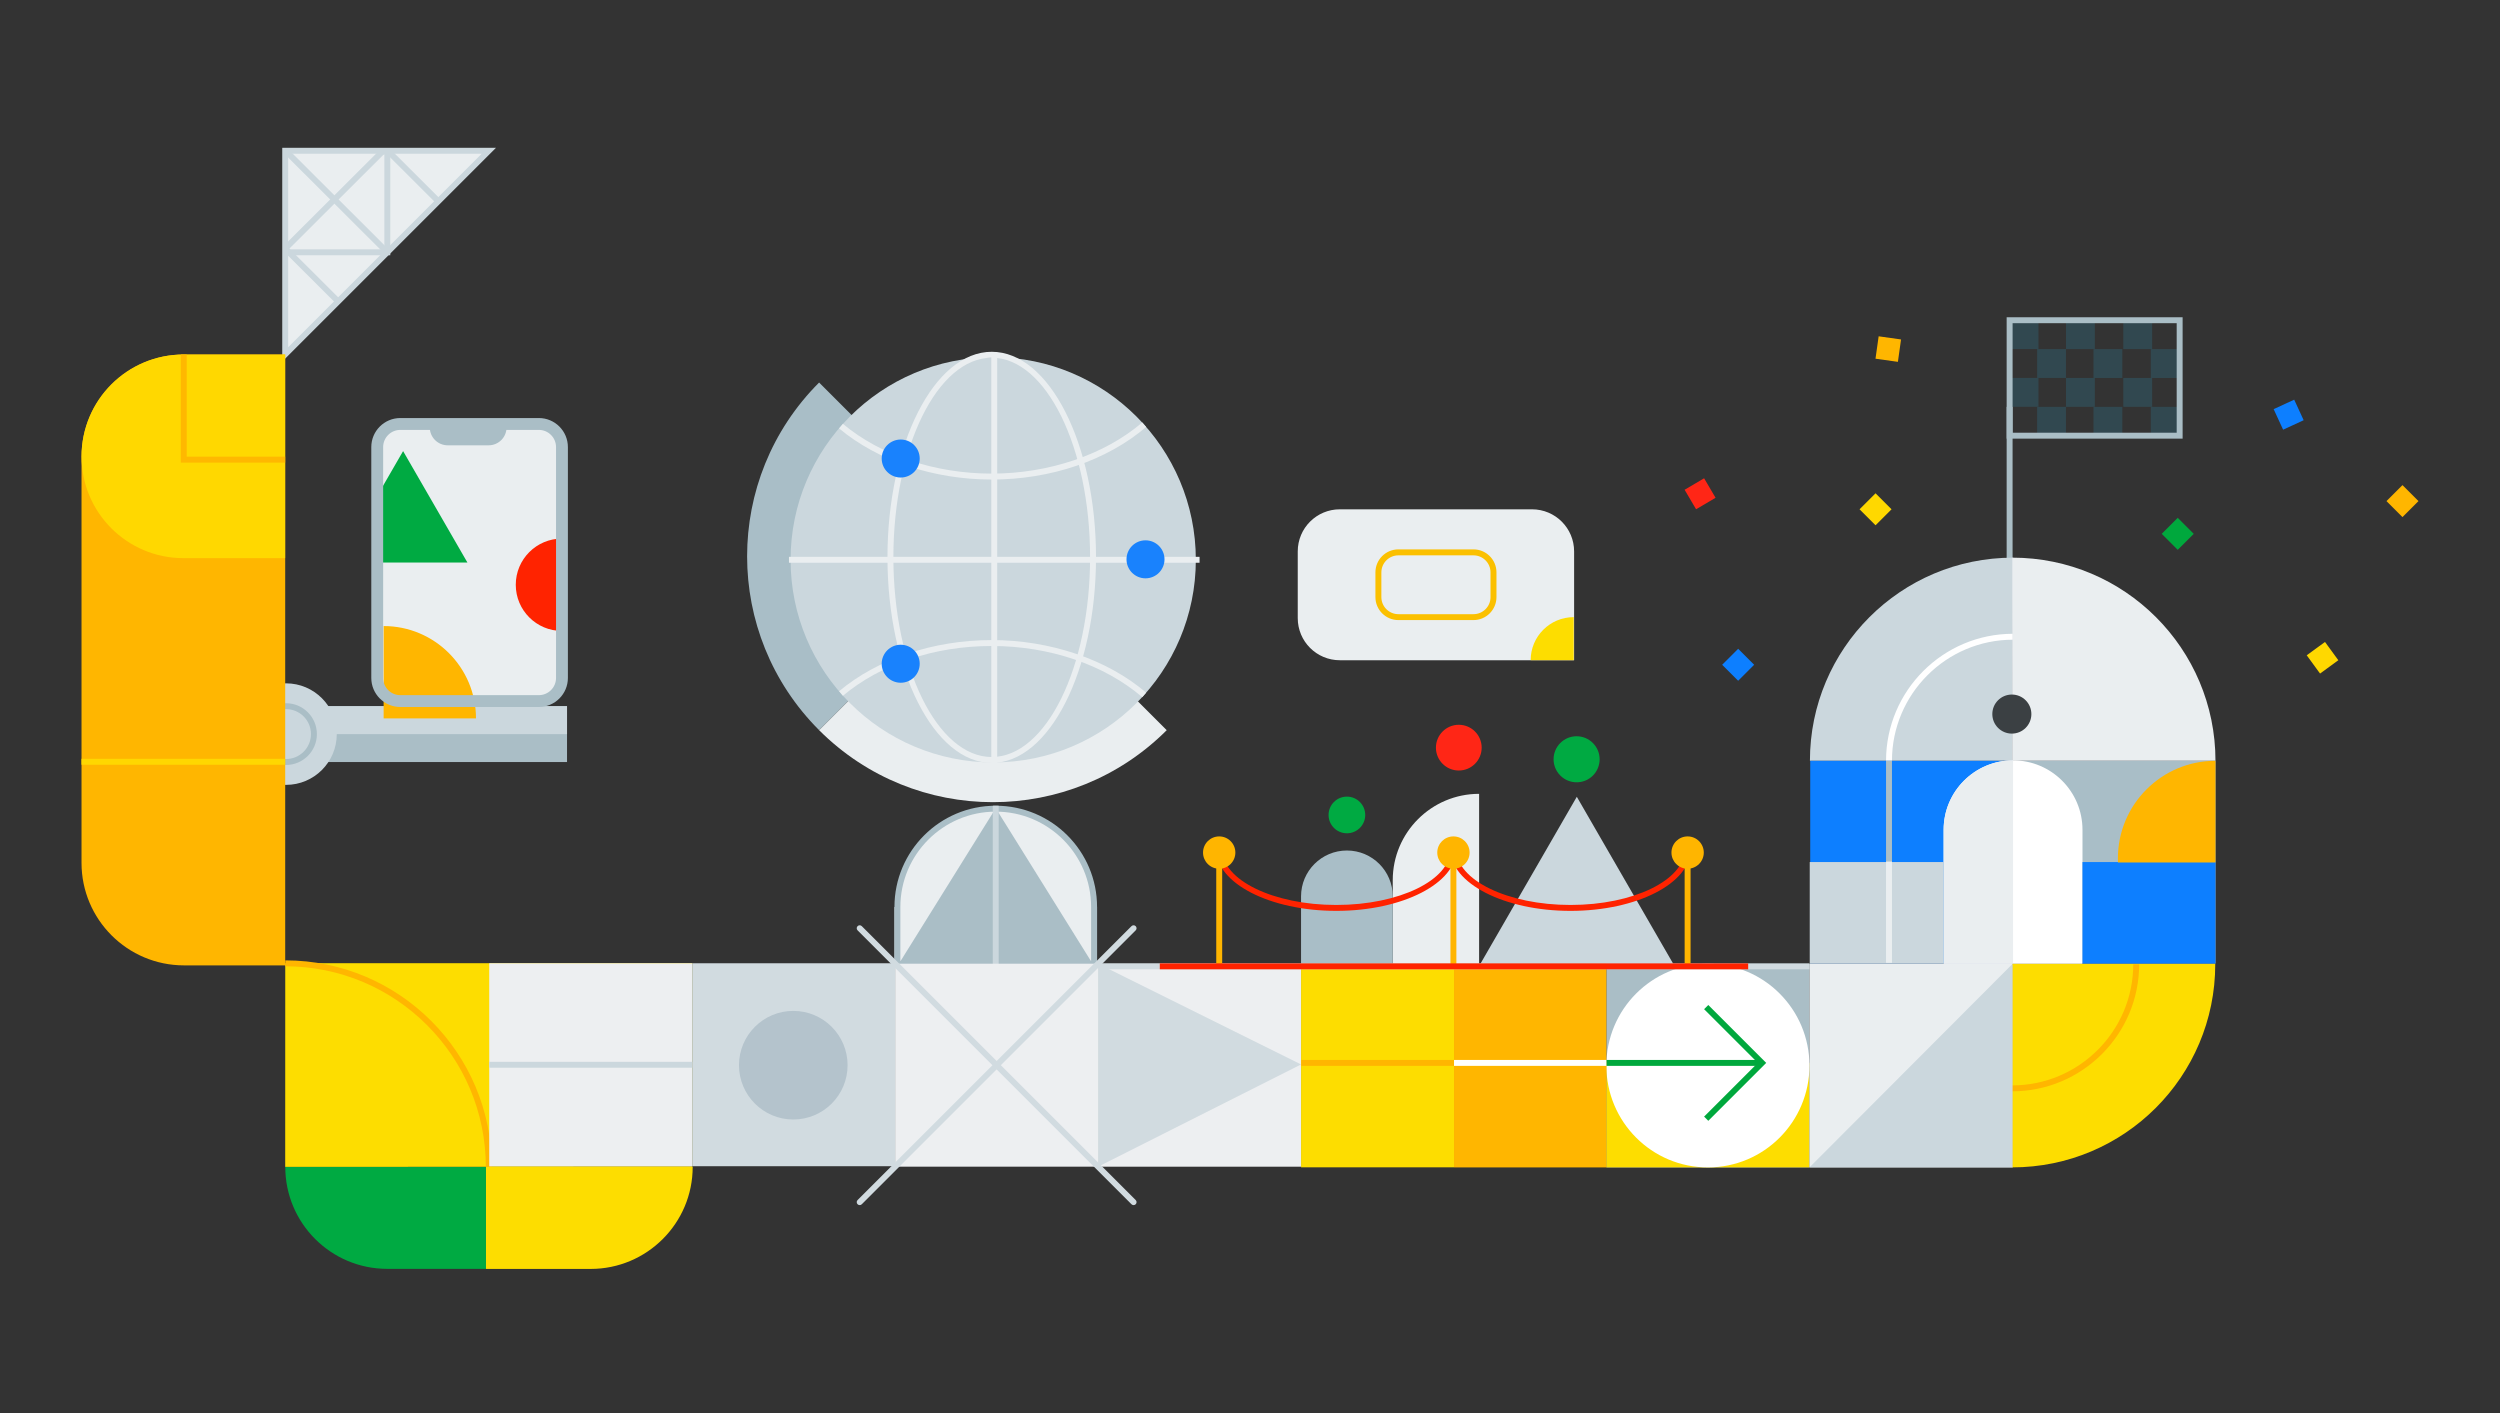 <svg fill="none" height="156" viewBox="0 0 276 156" width="276" xmlns="http://www.w3.org/2000/svg" xmlns:xlink="http://www.w3.org/1999/xlink"><rect x="0" y="0" width="276" height="156" fill="#333333" stroke="none"/><mask id="a" height="156" maskUnits="userSpaceOnUse" width="276" x="0" y="0"><path d="m0 0h276v156h-276z" fill="#c4c4c4"/></mask><g mask="url(#a)"><path d="m31.492 84.129h31.108v-6.168h-31.108" fill="#aabec6"/><path d="m31.483 77.961h31.117v3.084h-31.117z" fill="#cbd7dd"/><path d="m31.575 86.65c3.096 0 5.605-2.51 5.605-5.605 0-3.096-2.51-5.605-5.605-5.605-3.096 0-5.605 2.51-5.605 5.605 0 3.096 2.51 5.605 5.605 5.605z" fill="#cbd7dd"/><path d="m31.575 84.454c-1.88 0-3.409-1.53-3.409-3.409 0-1.88 1.53-3.409 3.409-3.409 1.88 0 3.409 1.53 3.409 3.409 0 1.88-1.53 3.409-3.409 3.409zm0-6.167c-1.52 0-2.755 1.235-2.755 2.755 0 1.52 1.235 2.755 2.755 2.755 1.52 0 2.755-1.235 2.755-2.755 0-1.52-1.235-2.755-2.755-2.755z" fill="#aabec6"/><path d="m44.192 46.808c-1.407 0-2.549 1.143-2.549 2.549v25.493c0 1.407 1.143 2.549 2.549 2.549h15.296c1.407 0 2.549-1.143 2.549-2.549v-25.493c0-1.407-1.143-2.549-2.549-2.549z" fill="#eaeef0"/><path d="m59.491 77.728h-15.296c-1.588 0-2.878-1.29-2.878-2.878v-25.493c0-1.585 1.29-2.878 2.878-2.878h15.296c1.585 0 2.878 1.29 2.878 2.878v25.493c0 1.585-1.29 2.878-2.878 2.878zm-15.296-30.591c-1.226 0-2.221.998-2.221 2.221v25.493c0 1.226.998 2.221 2.221 2.221h15.296c1.226 0 2.221-.998 2.221-2.221v-25.493c0-1.226-.998-2.221-2.221-2.221z" fill="#aabec6"/><path d="m42.352 79.313v-10.197c5.627 0 10.197 4.57 10.197 10.197z" fill="#ffb600"/><path d="m62.04 69.656s0-2.282 0-5.098 0-5.099 0-5.099c-2.817 0-5.099 2.282-5.099 5.099s2.282 5.098 5.099 5.098z" fill="#ff2300"/><path d="m44.502 49.802 7.101 12.301h-9.961v-7.35z" fill="#00aa42"/><path d="m59.491 78.053h-15.296c-1.766 0-3.204-1.437-3.204-3.204v-25.493c0-1.766 1.437-3.204 3.204-3.204h15.296c1.766 0 3.204 1.438 3.204 3.204v25.493c0 1.766-1.437 3.204-3.204 3.204zm-15.296-30.591c-1.044 0-1.895.851-1.895 1.895v25.493c0 1.044.851 1.895 1.895 1.895h15.296c1.044 0 1.895-.851 1.895-1.895v-25.493c0-1.044-.851-1.895-1.895-1.895z" fill="#aabec6"/><path d="m53.947 49.163h-4.518c-1.093 0-1.981-.888-1.981-1.981h8.477c0 1.093-.888 1.981-1.981 1.981z" fill="#aabec6"/><path d="m31.489 39.126v-22.498h22.48z" fill="#eaeef0"/><path d="m31.16 39.915v-23.598h23.598zm.654-22.944v21.365l21.365-21.365z" fill="#cbd7dd"/><path d="m37.103 33.511-5.575-5.562c-.135-.135-.209-.313-.209-.507s.074-.372.209-.507l10.249-10.225c.43-.427 1.127-.43 1.557 0l5.289 5.277-.464.464-5.286-5.277c-.175-.175-.458-.175-.633 0l-10.249 10.231s-.018.031-.018.043c0 .012 0 .028.018.043l5.575 5.562-.464.464z" fill="#cbd7dd"/><path d="m43.087 28.183h-11.401v-.654h10.747v-10.726h.654z" fill="#cbd7dd"/><path d="m32.024 16.678-.462.463 10.966 10.943.462-.463z" fill="#cbd7dd"/><path d="m20.321 106.578h11.165v-67.44h-11.165c-6.253 0-11.321 5.068-11.321 11.321v44.797c0 6.253 5.068 11.322 11.321 11.322z" fill="#ffb600"/><path d="m20.238 61.618h11.241v-22.48h-11.241c-6.204 0-11.238 5.031-11.238 11.238 0 3.105 1.259 5.912 3.293 7.949 2.033 2.033 4.844 3.293 7.946 3.293z" fill="#ffd800"/><path d="m31.48 83.772h-22.48v.654h22.48z" fill="#ffd700"/><path d="m31.48 51.068h-11.521v-11.929h.654v11.275h10.867z" fill="#ffb800"/><path d="m42.749 140.081h10.9v-11.257h-22.154c0 6.217 5.04 11.257 11.257 11.257z" fill="#00aa42"/><path d="m65.201 140.09h-11.549v-11.269h22.821c0 6.22-5.05 11.269-11.269 11.269z" fill="#fddd00"/><path d="m31.486 128.824 44.947-.018v-22.465h-44.941z" fill="#fddd00"/><path d="m54.288 128.821h-.654c0-12.209-9.93-22.142-22.139-22.142v-.654c12.568 0 22.793 10.225 22.793 22.796z" fill="#ffb600"/><path d="m121.113 100.134h-22.369v6.597h22.369z" fill="#cbd7dd"/><path d="m99.073 106.406v-6.272c0-5.986 4.871-10.858 10.857-10.858s10.858 4.871 10.858 10.858v6.272h-21.712z" fill="#eaeef0"/><path d="m109.93 89.605c5.805 0 10.529 4.724 10.529 10.529v5.943h-21.058v-5.943c0-5.805 4.724-10.529 10.529-10.529zm0-.654c-6.176 0-11.183 5.006-11.183 11.183v6.597h22.369v-6.597c0-6.177-5.006-11.183-11.183-11.183z" fill="#aabec6"/><path d="m99.616 106.406 10.314-16.558 10.314 16.558z" fill="#aabec6"/><path d="m109.93 90.468 9.724 15.609h-19.448zm0-1.238-10.903 17.504h21.807z" fill="#aabec6"/><path d="m110.256 88.951h-.654v17.783h.654z" fill="#cbd7dd"/><path d="m109.617 61.422-19.187 19.187c-10.597-10.597-10.6-27.781 0-38.378l19.19 19.19z" fill="#a9bec7"/><path d="m128.807 80.612c-10.596 10.597-27.781 10.597-38.377 0l19.187-19.187 19.19 19.19z" fill="#eaeef0"/><path d="m109.651 84.172c12.354 0 22.369-10.015 22.369-22.369 0-12.354-10.015-22.369-22.369-22.369-12.354 0-22.37 10.015-22.37 22.369 0 12.354 10.015 22.369 22.37 22.369z" fill="#cbd7dd"/><path d="m132.431 61.474h-45.328v.654h45.328z" fill="#eaeef0"/><path d="m110.093 39.138h-.654v45.328h.654z" fill="#eaeef0"/><path d="m109.488 84.227c-6.349 0-11.512-10.182-11.512-22.695s5.163-22.695 11.512-22.695 11.512 10.182 11.512 22.695-5.163 22.695-11.512 22.695zm0-44.735c-5.986 0-10.858 9.887-10.858 22.041s4.872 22.041 10.858 22.041 10.857-9.887 10.857-22.041-4.871-22.041-10.857-22.041z" fill="#eaeef0"/><path d="m109.488 52.941c-6.416 0-12.559-2.058-16.856-5.645l.421-.504c4.18 3.492 10.172 5.495 16.435 5.495s12.427-2.058 16.619-5.648l.427.498c-4.309 3.689-10.522 5.805-17.043 5.805z" fill="#eaeef0"/><path d="m126.107 76.966c-4.192-3.587-10.249-5.648-16.616-5.648s-12.255 2.002-16.435 5.495l-.421-.504c4.297-3.587 10.44-5.645 16.856-5.645s12.734 2.116 17.043 5.805z" fill="#eaeef0"/><path d="m99.438 52.72c1.159 0 2.098-.939 2.098-2.098s-.939-2.098-2.098-2.098c-1.159 0-2.098.939-2.098 2.098s.939 2.098 2.098 2.098z" fill="#1982fd"/><path d="m126.464 63.848c1.158 0 2.097-.939 2.097-2.098 0-1.159-.939-2.098-2.097-2.098-1.159 0-2.098.939-2.098 2.098 0 1.159.939 2.098 2.098 2.098z" fill="#1982fd"/><path d="m99.438 75.375c1.159 0 2.098-.939 2.098-2.098 0-1.159-.939-2.098-2.098-2.098-1.159 0-2.098.939-2.098 2.098 0 1.159.939 2.098 2.098 2.098z" fill="#1982fd"/><path d="m174.08 87.965-10.824 18.748h21.648z" fill="#cbd7dd"/><path d="m175.856 85.623c.992-.992.991-2.601-.002-3.594s-2.602-.995-3.594-.003-.992 2.601.001 3.594c.993.993 2.603.995 3.595.003z" fill="#00aa42"/><path d="m161.051 80.016c1.395 0 2.525 1.13 2.525 2.525 0 1.394-1.13 2.525-2.525 2.525-1.394 0-2.525-1.13-2.525-2.525 0-1.395 1.131-2.525 2.525-2.525z" fill="#ff2616"/><path d="m153.759 97.176v9.534h9.534v-19.071c-5.264 0-9.534 4.269-9.534 9.534z" fill="#eaeef0"/><path d="m148.698 91.995c1.118 0 2.024-.906 2.024-2.024 0-1.118-.906-2.024-2.024-2.024s-2.024.906-2.024 2.024c0 1.118.906 2.024 2.024 2.024z" fill="#00aa42"/><path d="m148.698 93.896c2.795 0 5.061 2.267 5.061 5.062v7.777h-10.123v-7.777c0-2.795 2.267-5.062 5.062-5.062z" fill="#a9bec7"/><path d="m199.763 106.409h-22.421v22.471h22.421z" fill="#aabec6"/><path d="m199.763 117.343h-22.421v11.537h22.421z" fill="#fddd00"/><path d="m188.553 128.883c6.191 0 11.21-5.033 11.21-11.242 0-6.208-5.019-11.241-11.21-11.241-6.192 0-11.211 5.033-11.211 11.241 0 6.209 5.019 11.242 11.211 11.242z" fill="#fff"/><path d="m143.636 128.873h16.887v-22.467h-16.887z" fill="#fddd00"/><path d="m160.523 117.018h-16.954v.654h16.954z" fill="#ffb600"/><path d="m160.523 128.883h16.819v-22.48h-16.819z" fill="#ffb600"/><path d="m177.342 117.018h-16.819v.654h16.819z" fill="#fff"/><path d="m188.596 123.738-.464-.464 5.931-5.931-5.931-5.931.464-.46 6.394 6.391z" fill="#00a83d"/><path d="m194.198 117.018h-16.828v.654h16.828z" fill="#00a83d"/><g fill="#314850"><path d="m237.447 44.916v3.185h3.185v-3.185z"/><path d="m234.412 41.728v3.185h3.185v-3.185z"/><path d="m237.447 38.542v3.185h3.185v-3.185z"/><path d="m234.412 35.354v3.185h3.185v-3.185z"/><path d="m231.12 44.916v3.185h3.185v-3.185z"/><path d="m228.085 41.728v3.185h3.185v-3.185z"/><path d="m231.12 38.542v3.185h3.185v-3.185z"/><path d="m228.085 35.354v3.185h3.185v-3.185z"/><path d="m224.897 44.916v3.185h3.185v-3.185z"/><path d="m221.862 41.724v3.185h3.185v-3.185z"/><path d="m224.9 38.539v3.185h3.185v-3.185z"/><path d="m221.862 35.351v3.185h3.185v-3.185z"/></g><path d="m240.961 48.426h-19.427v-13.401h19.427zm-18.77-.654h18.115v-12.092h-18.115z" fill="#aabec6"/><path d="m222.188 44.916h-.654v17.541h.654z" fill="#aabec6"/><path d="m222.243 61.566c-12.387 0-22.427 10.041-22.427 22.428h22.387" fill="#cbd7dd"/><path d="m208.873 83.993h-.654c0-7.734 6.29-14.024 14.024-14.024v.654c-7.371 0-13.37 5.998-13.37 13.37z" fill="#fff"/><path d="m244.588 83.993c0-12.387-10.041-22.428-22.428-22.428v22.428z" fill="#eaeef0"/><path d="m222.225 106.36h22.363v-22.366h-22.363z" fill="#a9bec7"/><path d="m199.849 106.36h22.364v-22.366h-22.364z" fill="#0d7fff"/><path d="m222.243 83.944c-4.232 0-7.666 3.431-7.666 7.666v14.792h15.329v-14.792c0-4.232-3.43-7.663-7.663-7.666z" fill="#fff"/><path d="m222.243 83.944c-4.232 0-7.666 3.431-7.666 7.666v14.792h7.663" fill="#eaeef0"/><path d="m222.108 80.99c1.191 0 2.156-.965 2.156-2.156s-.965-2.156-2.156-2.156-2.156.965-2.156 2.156.965 2.156 2.156 2.156z" fill="#3b4043"/><path d="m214.577 95.171h-14.783v11.223h14.783z" fill="#cbd7dd"/><path d="m244.588 95.171h-14.682v11.223h14.682z" fill="#0d7fff"/><path d="m244.588 83.993v11.223h-10.772v-.452c0-5.943 4.826-10.772 10.772-10.772z" fill="#ffb600"/><path d="m208.873 83.993h-.654v11.177h.654z" fill="#aabec6"/><path d="m208.873 95.121h-.654v11.177h.654z" fill="#eaeef0"/><path d="m222.185 106.409h-22.422v22.47h22.422z" fill="#eaeef0"/><path d="m244.563 106.409h-22.421v22.47c12.384 0 22.421-10.037 22.421-22.421z" fill="#fddd00"/><path d="m222.142 120.482v-.654c7.371 0 13.367-5.996 13.367-13.367h.654c0 7.731-6.29 14.021-14.021 14.021z" fill="#ffb600"/><path d="m209.875 37.475-2.473-.347-.347 2.473 2.473.347z" fill="#ffb600"/><path d="m193.659 73.391-1.766-1.766-1.765 1.766 1.765 1.766z" fill="#0d7fff"/><path d="m242.187 58.935-1.765-1.766-1.766 1.766 1.766 1.766z" fill="#00a83d"/><path d="m208.826 56.225-1.766-1.766-1.766 1.766 1.766 1.766z" fill="#ffd800"/><path d="m187.247 56.222 2.152-1.267-1.266-2.152-2.152 1.267z" fill="#ff2616"/><path d="m265.234 57.088 1.766-1.766-1.766-1.766-1.765 1.766z" fill="#ffb600"/><path d="m252.056 47.438 2.268-1.046-1.045-2.268-2.268 1.046z" fill="#0d7fff"/><path d="m256.133 74.361 2.018-1.471-1.471-2.018-2.018 1.471z" fill="#ffd800"/><path d="m222.188 106.409-22.425 22.473h22.425z" fill="#cbd7dd"/><path d="m76.427 106.344h-22.415v22.419h22.415z" fill="#edeff1"/><path d="m76.43 117.223h-22.418v.655h22.418z" fill="#cbd7dd"/><path d="m76.427 128.75h22.406v-22.406h-22.406z" fill="#d1dbe0"/><path d="m87.579 123.593c3.311 0 5.995-2.684 5.995-5.995s-2.684-5.995-5.995-5.995c-3.311 0-5.995 2.684-5.995 5.995s2.684 5.995 5.995 5.995z" fill="#b4c3cc"/><path d="m143.636 106.396h-22.406v22.407h22.406z" fill="#edeff1"/><path d="m121.23 106.396 22.406 11.119-22.406 11.288z" fill="#d1dbe0"/><path d="m98.821 128.8h22.406v-22.407h-22.406z" fill="#edeff1"/><path d="m94.908 133.044c-.083 0-.169-.03-.23-.095-.129-.129-.129-.335 0-.464l30.238-30.238c.129-.129.334-.129.463 0s.129.335 0 .464l-30.238 30.238c-.065.065-.147.095-.23.095z" fill="#d1dbe0"/><path d="m125.146 133.044c-.083 0-.169-.03-.23-.095l-30.238-30.238c-.129-.129-.129-.335 0-.464s.335-.129.464 0l30.238 30.238c.129.129.129.335 0 .464-.064.065-.147.095-.23.095z" fill="#d1dbe0"/><path d="m199.763 106.357h-78.481v.654h78.481z" fill="#d1dbe0"/><path d="m173.386 100.561c-7.31 0-13.256-3.047-13.256-6.791h.654c0 3.385 5.651 6.137 12.602 6.137s12.602-2.752 12.602-6.137h.654c0 3.744-5.946 6.791-13.256 6.791z" fill="#ff2300"/><path d="m147.528 100.561c-7.31 0-13.257-3.047-13.257-6.791h.654c0 3.385 5.652 6.137 12.603 6.137 6.95 0 12.602-2.752 12.602-6.137h.654c0 3.744-5.946 6.791-13.256 6.791z" fill="#ff2300"/><path d="m160.784 94.968h-.654v11.613h.654z" fill="#ffb500"/><path d="m160.458 95.908c.986 0 1.785-.799 1.785-1.784 0-.986-.799-1.784-1.785-1.784-.985 0-1.784.799-1.784 1.784 0 .986.799 1.784 1.784 1.784z" fill="#ffb500"/><path d="m134.929 94.968h-.655v11.613h.655z" fill="#ffb500"/><path d="m134.6 95.908c.985 0 1.784-.799 1.784-1.784 0-.986-.799-1.784-1.784-1.784-.986 0-1.785.799-1.785 1.784 0 .986.799 1.784 1.785 1.784z" fill="#ffb500"/><path d="m186.639 94.968h-.654v11.613h.654z" fill="#ffb500"/><path d="m186.314 95.908c.985 0 1.784-.799 1.784-1.784 0-.986-.799-1.784-1.784-1.784-.986 0-1.785.799-1.785 1.784 0 .986.799 1.784 1.785 1.784z" fill="#ffb500"/><path d="m193 106.357h-64.958v.654h64.958z" fill="#ff2300"/><path d="m147.918 56.228h21.214c2.568 0 4.65 2.079 4.65 4.647v12.015h-25.864c-2.568 0-4.647-2.082-4.647-4.65v-7.365c0-2.568 2.079-4.647 4.647-4.647z" fill="#eaeef0"/><path d="m162.673 68.458h-8.29c-1.397 0-2.537-1.136-2.537-2.537v-2.733c0-1.397 1.136-2.537 2.537-2.537h8.29c1.397 0 2.537 1.136 2.537 2.537v2.733c0 1.397-1.137 2.537-2.537 2.537zm-8.29-7.147c-1.038 0-1.88.845-1.88 1.88v2.734c0 1.038.845 1.88 1.88 1.88h8.29c1.038 0 1.88-.845 1.88-1.88v-2.734c0-1.038-.845-1.88-1.88-1.88z" fill="#fbc000"/><path d="m173.739 72.887h-4.754c0-2.626 2.131-4.755 4.754-4.755z" fill="#fddd00"/></g></svg>